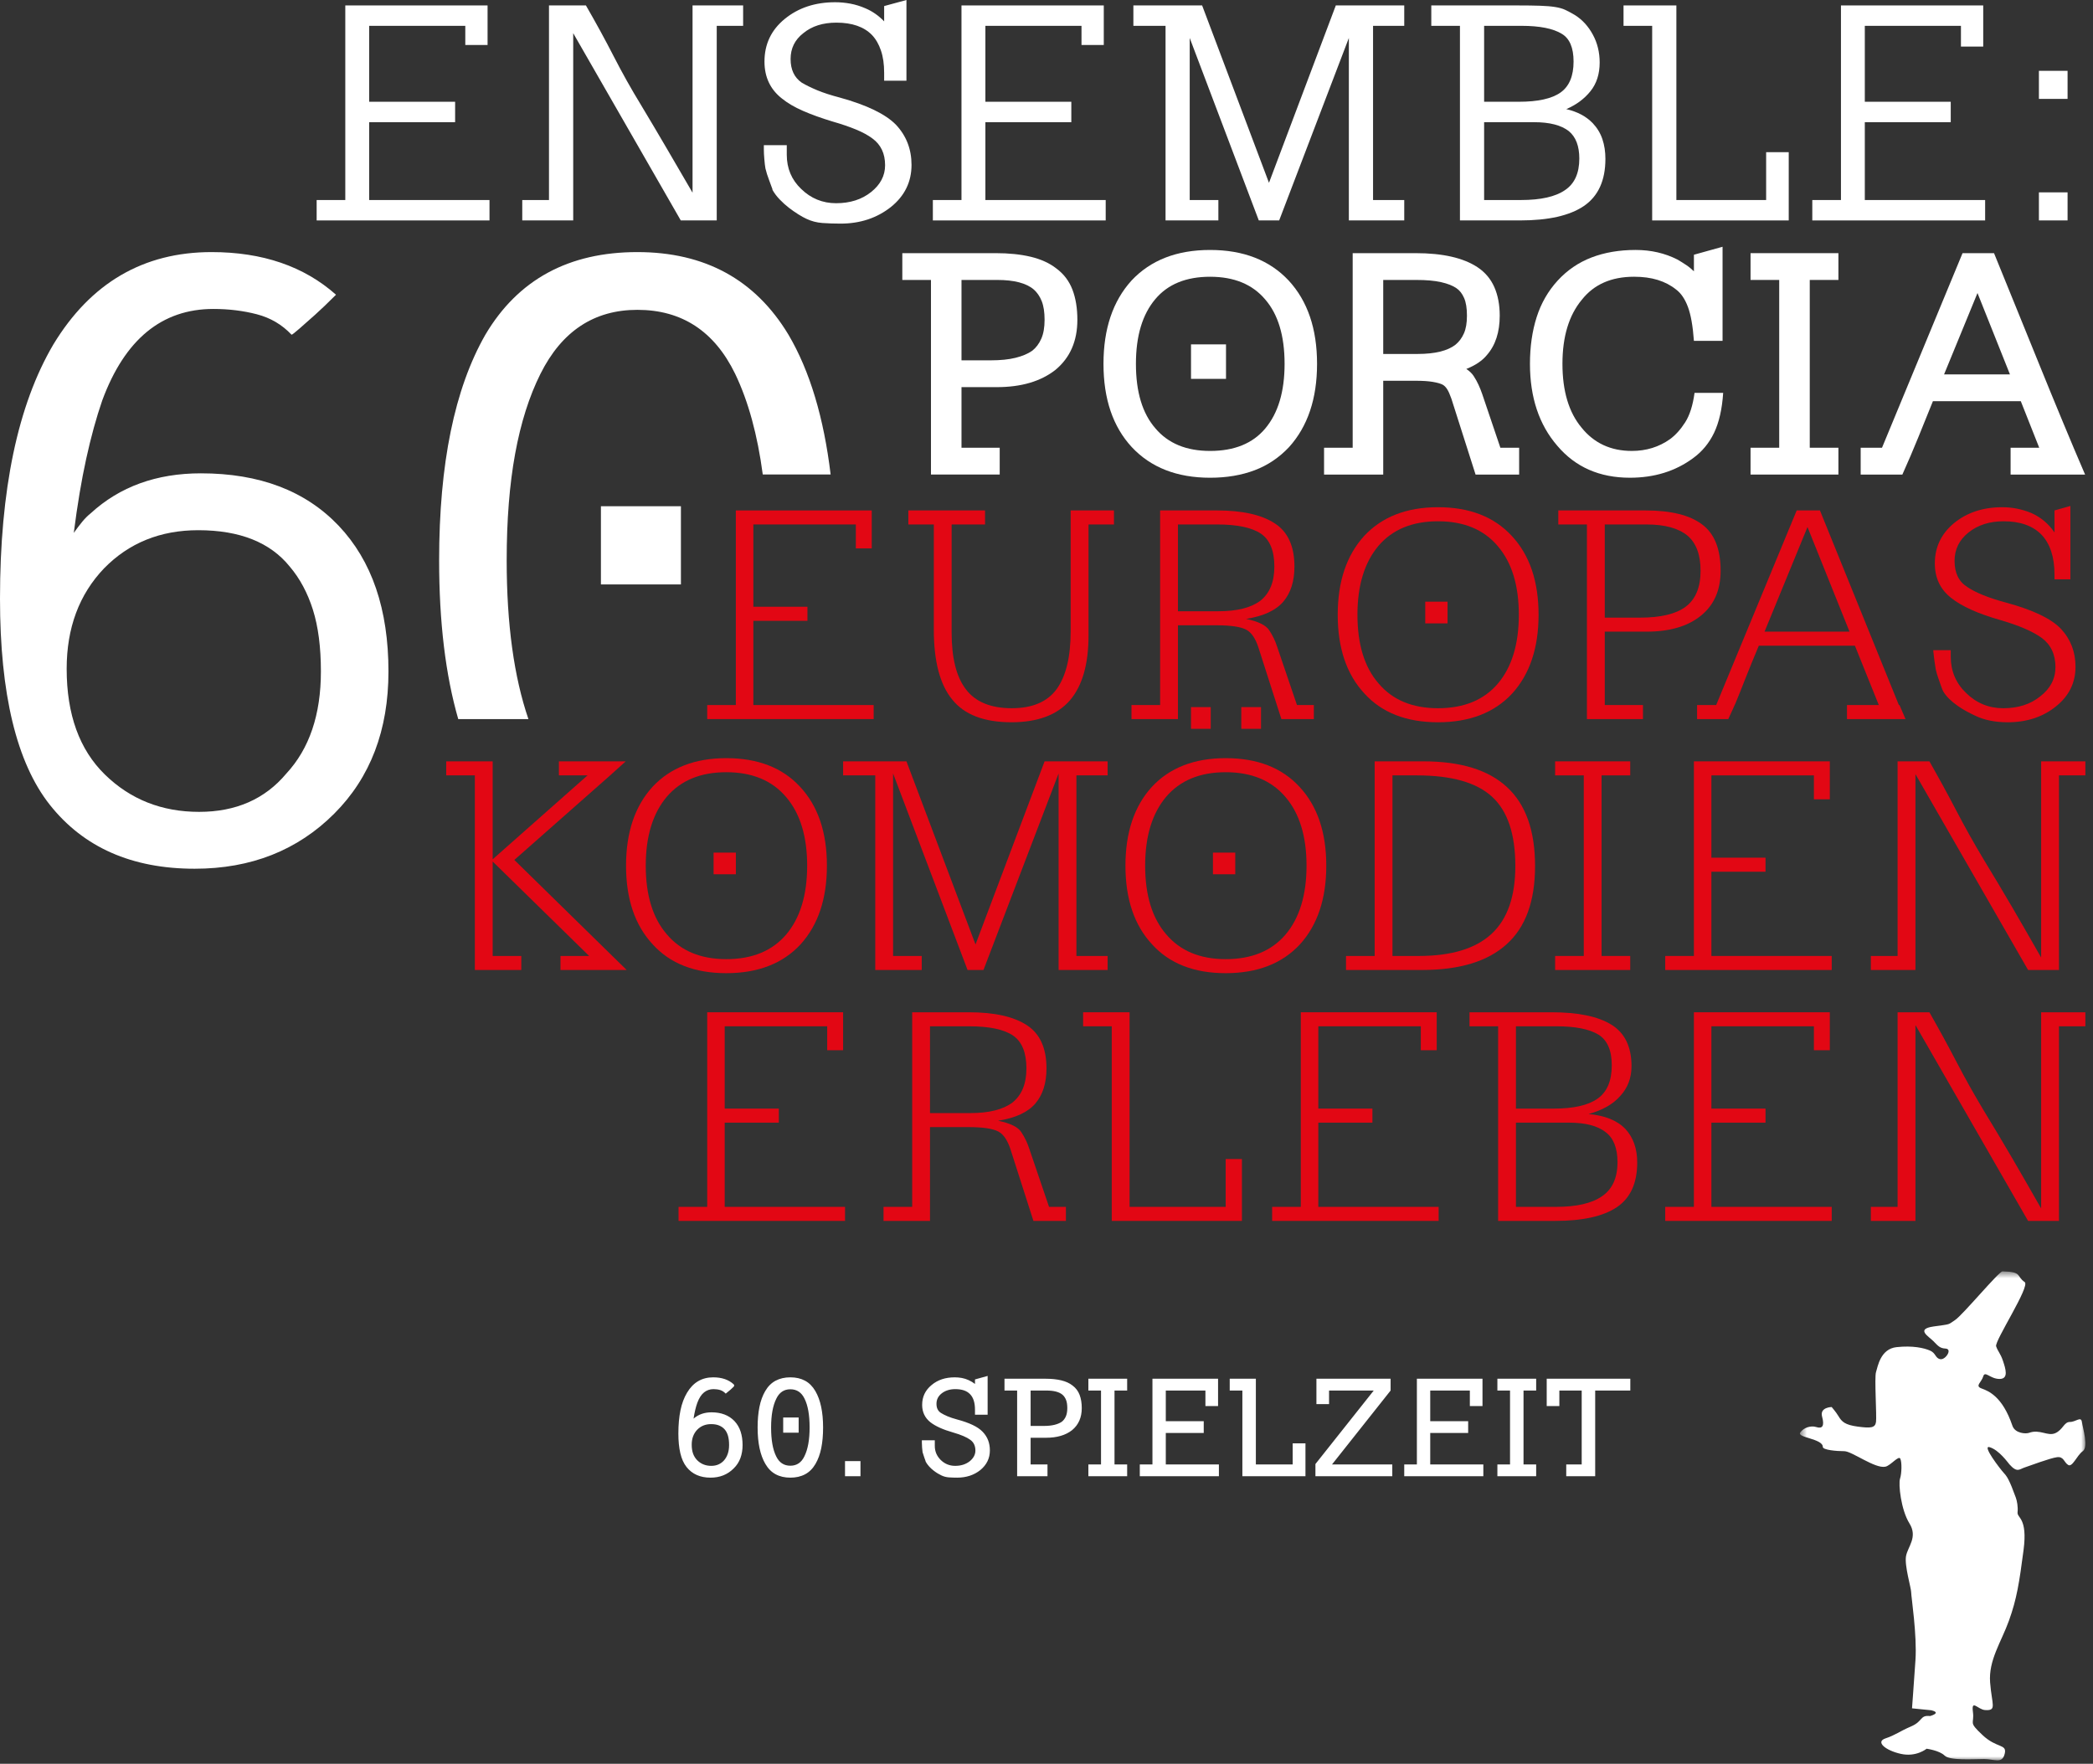 <?xml version="1.0" encoding="UTF-8"?>
<svg width="267px" height="225px" viewBox="0 0 267 225" version="1.1" xmlns="http://www.w3.org/2000/svg" xmlns:xlink="http://www.w3.org/1999/xlink">
    <rect x="0" y="0" width="267" height="225" fill="#333333" stroke="none"/>
    <!-- Generator: Sketch 57.1 (83088) - https://sketch.com -->
    <title>Group 72</title>
    <desc>Created with Sketch.</desc>
    <defs>
        <polygon id="path-1" points="0.612 0.626 37.028 0.626 37.028 63 0.612 63"></polygon>
    </defs>
    <g id="Page-1" stroke="none" stroke-width="1" fill="none" fill-rule="evenodd">
        <g id="Group-72" transform="translate(0, -1)">
            <g id="Group-6" transform="translate(0, 32.56)">
                <path d="M105.962,28.97 C105.092,21.739 103.315,15.773 100.585,11.139 C96.35,4.111 89.926,0.598 81.307,0.598 C72.536,0.598 66.073,4.111 61.916,11.139 C57.984,18.016 56.019,27.613 56.019,39.929 C56.019,47.813 56.837,54.553 58.458,60.173 L67.41,60.173 C65.572,54.807 64.637,48.076 64.637,39.929 C64.637,34.792 64.995,30.258 65.715,26.328 C66.432,22.399 67.51,18.999 68.947,16.126 C71.668,10.686 75.788,7.965 81.307,7.965 C86.977,7.965 91.134,10.686 93.781,16.126 C95.467,19.634 96.635,23.925 97.305,28.97 L105.962,28.97 Z M42.638,72.234 C47.249,67.625 49.555,61.579 49.555,54.098 C49.555,46.163 47.438,39.968 43.205,35.509 C38.97,31.051 33.112,28.821 25.628,28.821 C19.958,28.821 15.27,30.522 11.567,33.922 C11.187,34.225 10.83,34.584 10.489,34.999 C10.149,35.415 9.79,35.888 9.412,36.416 C9.866,32.865 10.394,29.71 11,26.951 C11.604,24.194 12.284,21.719 13.041,19.527 C15.913,11.745 20.639,7.852 27.216,7.852 C29.181,7.852 31.032,8.079 32.772,8.532 C34.51,8.985 35.985,9.855 37.195,11.139 C37.269,11.139 37.61,10.875 38.215,10.346 C38.82,9.818 39.481,9.232 40.2,8.589 C40.918,7.947 41.805,7.097 42.865,6.038 C38.782,2.411 33.49,0.598 26.989,0.598 C18.294,0.598 11.567,4.528 6.804,12.386 C2.268,20.093 0,30.901 0,44.803 C0,56.971 2.115,65.736 6.35,71.1 C10.659,76.541 16.82,79.261 24.834,79.261 C32.016,79.261 37.95,76.92 42.638,72.234 L42.638,72.234 Z M40.937,54.098 C40.937,59.615 39.463,63.959 36.515,67.133 C33.793,70.383 30.088,72.007 25.401,72.007 C20.639,72.007 16.631,70.42 13.381,67.246 C10.13,64.073 8.505,59.578 8.505,53.758 C8.505,48.544 10.092,44.276 13.268,40.95 C16.443,37.701 20.449,36.076 25.288,36.076 C30.579,36.076 34.473,37.625 36.968,40.723 C38.253,42.235 39.236,44.067 39.917,46.22 C40.597,48.374 40.937,51 40.937,54.098 L40.937,54.098 Z M76.658,42.99 L86.864,42.99 L86.864,33.015 L76.658,33.015 L76.658,42.99 Z" id="Fill-1" fill="#fff"></path>
                <g id="Group-5" transform="translate(229, 130)">
                    <mask id="mask-2" fill="white">
                        <use xlink:href="#path-1"></use>
                    </mask>
                    <g id="Clip-4"></g>
                    <path d="M16.774,61.519 C16.774,61.519 15.457,62.615 13.492,62.176 C11.524,61.739 10.21,60.641 11.524,60.202 C12.834,59.763 13.271,59.325 14.803,58.669 C16.337,58.01 15.895,57.205 17.215,57.35 C17.215,57.35 18.506,57.003 17.648,56.696 C17.535,56.656 17.395,56.618 17.215,56.585 C15.569,56.254 17.395,56.618 17.395,56.618 L14.912,56.365 C14.912,56.365 15.136,53.402 15.351,50.222 C15.569,47.041 14.803,42.103 14.803,41.554 C14.803,41.005 13.928,38.151 14.148,36.946 C14.367,35.74 15.678,34.534 14.585,32.777 C13.492,31.024 13.161,27.733 13.382,27.074 C13.602,26.419 13.633,24.952 13.416,24.516 C13.197,24.077 12.195,25.387 11.524,25.539 C10.21,25.835 7.25,23.563 6.269,23.563 C5.285,23.563 3.533,23.412 3.533,23.016 C3.533,21.957 0.213,21.845 0.651,21.189 C1.087,20.532 2.035,20.274 2.68,20.479 C3.483,20.739 3.768,20.356 3.439,19.15 C3.115,17.946 4.663,17.93 4.663,17.93 C4.663,17.93 5.212,18.561 5.538,19.105 C5.947,19.788 6.343,20.208 7.986,20.427 C9.629,20.645 10.21,20.605 10.319,19.835 C10.425,19.068 10.1,14.131 10.319,13.474 C10.536,12.813 10.866,10.51 12.944,10.289 C15.023,10.068 16.45,10.397 17.215,10.731 C17.977,11.059 17.869,11.716 18.529,11.827 C19.183,11.937 20.117,10.519 19.183,10.472 C18.456,10.439 18.213,10.109 17.648,9.536 C17.029,8.907 15.351,7.987 17.652,7.656 C19.948,7.33 19.439,7.473 20.424,6.818 C21.405,6.16 26.005,0.617 26.45,0.626 C29.034,0.673 28.189,1.248 29.285,1.989 C30.035,2.496 25.422,9.52 25.642,10.179 C25.858,10.839 26.186,11.059 26.517,12.045 C26.843,13.035 27.28,14.348 26.078,14.348 C24.875,14.348 24.218,13.252 23.997,14.021 C23.776,14.789 22.901,15.228 23.776,15.558 C24.654,15.885 26.439,16.547 27.718,20.312 C28.058,21.312 29.442,21.368 29.832,21.225 C31.22,20.711 32.209,21.701 33.191,21.262 C34.175,20.823 34.288,19.835 35.054,19.835 C35.815,19.835 36.474,19.068 36.584,19.835 C36.693,20.605 37.456,23.016 36.693,23.563 C35.929,24.11 35.382,25.649 34.834,25.318 C34.288,24.988 34.288,24.218 33.41,24.33 C32.535,24.44 29.905,25.433 29.253,25.649 C28.596,25.87 28.329,26.347 27.346,25.25 C27.177,25.065 26.009,23.394 24.802,23.051 C23.794,22.767 26.186,25.87 26.625,26.344 C27.023,26.778 27.317,27.173 28.155,29.485 C28.302,29.891 28.451,30.654 28.377,31.353 C28.297,32.125 29.686,32.01 29.14,36.181 C28.596,40.35 28.267,42.434 27.28,45.175 C26.296,47.917 24.654,50.222 24.875,53.072 C25.093,55.923 25.788,56.695 24.218,56.585 C23.317,56.519 22.465,55.156 22.68,56.804 C22.901,58.447 22.026,58.01 23.892,59.763 C25.747,61.519 27.061,60.86 26.733,62.176 C26.407,63.493 25.422,62.836 24.108,62.836 C22.793,62.836 19.727,63.056 19.073,62.395 C18.416,61.739 16.774,61.519 16.774,61.519" id="Fill-3" fill="#fff" mask="url(#mask-2)"></path>
                </g>
            </g>
            <polygon id="Fill-7" fill="#E20714" points="90.217 92.732 90.217 90.941 93.869 90.941 93.869 67.904 93.869 66.115 111.207 66.115 111.207 70.957 109.179 70.957 109.179 67.904 96.103 67.904 96.103 78.403 103.004 78.403 103.004 80.198 96.103 80.198 96.103 90.941 109.42 90.941 111.451 90.941 111.451 92.732"></polygon>
            <g id="Group-20" transform="translate(115, 64.56)" fill="#E20714">
                <path d="M23.861,3.344 L23.861,17.507 C23.861,21.197 23.061,23.964 21.462,25.809 C19.839,27.654 17.361,28.576 14.033,28.576 C10.54,28.576 8.023,27.612 6.48,25.685 C4.912,23.788 4.126,20.817 4.126,16.775 L4.126,3.344 L0.877,3.344 L0.877,1.555 L10.66,1.555 L10.66,3.344 L6.398,3.344 L6.398,17.139 C6.398,20.397 7.008,22.812 8.227,24.384 C9.443,25.985 11.394,26.785 14.073,26.785 C16.699,26.785 18.608,25.971 19.797,24.344 C20.988,22.69 21.582,20.234 21.582,16.979 L21.582,3.344 L21.582,1.555 L27.106,1.555 L27.106,3.344 L23.861,3.344 Z" id="Fill-8"></path>
                <path d="M48.464,28.172 L45.54,19.055 C45.161,17.887 44.648,17.128 43.997,16.776 C43.294,16.398 42.022,16.206 40.179,16.206 L35.268,16.206 L35.268,26.381 L35.268,28.172 L29.341,28.172 L29.341,26.381 L32.995,26.381 L32.995,3.344 L32.995,1.554 L40.221,1.554 C43.496,1.554 45.973,2.111 47.65,3.225 C49.304,4.309 50.129,6.141 50.129,8.716 C50.129,10.588 49.655,12.082 48.707,13.194 C47.76,14.306 46.178,15.039 43.958,15.392 C45.528,15.716 46.514,16.206 46.919,16.855 C47.353,17.508 47.692,18.21 47.934,18.974 L50.453,26.381 L52.606,26.381 L52.606,28.172 L48.464,28.172 Z M45.865,4.526 C44.701,3.74 42.834,3.344 40.263,3.344 L35.268,3.344 L35.268,14.415 L40.424,14.415 C42.804,14.415 44.595,13.969 45.784,13.072 C46.978,12.12 47.567,10.671 47.567,8.716 C47.567,6.71 47.002,5.312 45.865,4.526 L45.865,4.526 Z" id="Fill-10"></path>
                <path d="M77.9,24.916 C75.628,27.357 72.473,28.577 68.442,28.577 C64.409,28.577 61.282,27.357 59.062,24.916 C56.788,22.472 55.65,19.123 55.65,14.861 C55.65,10.629 56.776,7.281 59.022,4.812 C61.294,2.371 64.435,1.144 68.442,1.144 C72.473,1.144 75.616,2.371 77.862,4.812 C80.135,7.253 81.272,10.605 81.272,14.861 C81.272,19.095 80.148,22.447 77.9,24.916 L77.9,24.916 Z M76.073,6.112 C74.29,3.996 71.743,2.937 68.442,2.937 C65.165,2.937 62.636,3.982 60.849,6.07 C59.062,8.188 58.168,11.119 58.168,14.861 C58.168,18.635 59.062,21.552 60.849,23.611 C62.636,25.728 65.165,26.786 68.442,26.786 C71.743,26.786 74.29,25.742 76.073,23.653 C77.862,21.538 78.754,18.607 78.754,14.861 C78.754,11.119 77.862,8.202 76.073,6.112 L76.073,6.112 Z M66.816,15.961 L69.66,15.961 L69.66,13.194 L66.816,13.194 L66.816,15.961 Z" id="Fill-12"></path>
                <path d="M101.978,14.984 C100.301,16.343 97.985,17.019 95.037,17.019 L89.718,17.019 L89.718,26.38 L94.59,26.38 L94.59,28.173 L87.442,28.173 L87.442,26.38 L87.442,3.345 L83.79,3.345 L83.79,1.554 L94.874,1.554 C98.15,1.554 100.572,2.152 102.141,3.345 C103.711,4.513 104.497,6.478 104.497,9.247 C104.497,11.715 103.659,13.628 101.978,14.984 M100.276,4.772 C99.112,3.823 97.378,3.345 95.079,3.345 L89.718,3.345 L89.718,15.23 L94.225,15.23 C96.85,15.23 98.786,14.77 100.029,13.844 C101.302,12.895 101.938,11.364 101.938,9.247 C101.938,7.212 101.383,5.722 100.276,4.772" id="Fill-14"></path>
                <path d="M120.615,28.173 L120.615,26.38 L124.676,26.38 L121.628,18.81 L109.37,18.81 C108.744,20.303 108.243,21.521 107.866,22.472 C107.489,23.423 107.183,24.19 106.954,24.774 C106.722,25.356 106.545,25.79 106.427,26.075 C106.305,26.358 106.196,26.603 106.098,26.807 C106.006,27.011 105.916,27.201 105.838,27.375 C105.756,27.553 105.634,27.816 105.471,28.173 L101.492,28.173 L101.492,26.38 L103.929,26.38 L114.202,1.554 L117.166,1.554 L127.235,26.38 L127.314,26.38 L128.086,28.173 L120.615,28.173 Z M115.579,3.671 L110.1,17.019 L120.94,17.019 L115.579,3.671 Z" id="Fill-16"></path>
                <path d="M147.292,26.54 C145.615,27.897 143.56,28.577 141.121,28.577 C139.497,28.577 138.103,28.293 136.939,27.723 C136.641,27.587 136.302,27.415 135.925,27.213 C135.544,27.01 135.159,26.773 134.767,26.502 C134.373,26.23 134.006,25.93 133.671,25.608 C133.332,25.279 133.055,24.928 132.84,24.547 L132.84,24.505 C132.808,24.481 132.749,24.331 132.654,24.059 C132.56,23.789 132.44,23.444 132.29,23.021 C132.141,22.601 132.024,22.217 131.946,21.86 C131.89,21.566 131.837,21.21 131.781,20.804 C131.727,20.398 131.687,20.064 131.661,19.806 C131.631,19.55 131.619,19.407 131.619,19.381 L133.853,19.381 L133.853,20.193 C133.853,22.038 134.503,23.585 135.803,24.834 C137.128,26.136 138.71,26.786 140.554,26.786 C142.447,26.786 144.017,26.286 145.262,25.279 C146.564,24.277 147.21,23.029 147.21,21.538 C147.21,19.909 146.614,18.661 145.428,17.792 C144.286,16.98 142.555,16.233 140.229,15.553 C137.357,14.741 135.245,13.792 133.895,12.706 C132.511,11.619 131.823,10.156 131.823,8.309 C131.823,6.249 132.634,4.538 134.26,3.181 C135.911,1.826 137.968,1.144 140.431,1.144 C141.702,1.144 142.934,1.392 144.127,1.881 C145.343,2.423 146.331,3.251 147.089,4.362 L147.089,1.554 L149.117,0.984 L149.117,10.345 L147.089,10.345 L147.089,9.734 C147.089,7.509 146.534,5.814 145.428,4.646 C144.316,3.507 142.703,2.937 140.592,2.937 C138.805,2.937 137.316,3.413 136.125,4.362 C134.938,5.312 134.34,6.521 134.34,7.985 C134.34,9.532 134.879,10.643 135.963,11.321 C137.046,12.056 138.699,12.718 140.916,13.316 C144.33,14.238 146.657,15.351 147.904,16.652 C149.145,17.984 149.769,19.599 149.769,21.494 C149.769,23.528 148.945,25.211 147.292,26.54" id="Fill-18"></path>
            </g>
            <polygon id="Fill-21" fill="#E20714" points="71.5 124.738 71.5 122.95 75.156 122.95 62.85 110.902 62.85 117.372 62.85 122.95 66.502 122.95 66.502 124.738 60.576 124.738 60.576 122.95 60.576 99.914 56.922 99.914 56.922 98.123 62.85 98.123 62.85 99.914 62.85 110.617 74.949 99.914 71.298 99.914 71.298 98.123 79.823 98.123 77.834 99.914 65.612 110.699 78.116 122.95 79.945 124.738"></polygon>
            <path d="M102.113,121.482 C99.843,123.925 96.684,125.144 92.653,125.144 C88.624,125.144 85.495,123.925 83.277,121.482 C80.999,119.039 79.863,115.694 79.863,111.432 C79.863,107.2 80.987,103.848 83.235,101.379 C85.507,98.937 88.646,97.715 92.653,97.715 C96.684,97.715 99.829,98.937 102.075,101.379 C104.348,103.82 105.487,107.171 105.487,111.432 C105.487,115.663 104.361,119.015 102.113,121.482 L102.113,121.482 Z M100.288,102.683 C98.499,100.566 95.954,99.508 92.653,99.508 C89.378,99.508 86.845,100.55 85.06,102.641 C83.277,104.756 82.378,107.688 82.378,111.432 C82.378,115.203 83.277,118.119 85.06,120.182 C86.845,122.299 89.378,123.355 92.653,123.355 C95.954,123.355 98.499,122.31 100.288,120.221 C102.075,118.107 102.968,115.173 102.968,111.432 C102.968,107.688 102.075,104.77 100.288,102.683 L100.288,102.683 Z M91.031,112.53 L93.873,112.53 L93.873,109.762 L91.031,109.762 L91.031,112.53 Z" id="Fill-22" fill="#E20714"></path>
            <polygon id="Fill-24" fill="#E20714" points="135.043 124.738 135.043 122.95 135.043 99.668 125.46 124.738 123.429 124.738 113.929 99.668 113.929 122.95 117.583 122.95 117.583 124.738 111.656 124.738 111.656 122.95 111.656 99.914 107.555 99.914 107.555 98.123 115.635 98.123 124.444 121.482 133.256 98.123 141.297 98.123 141.297 99.914 137.317 99.914 137.317 122.95 141.297 122.95 141.297 124.738"></polygon>
            <g id="Group-29" transform="translate(143, 90.56)" fill="#E20714">
                <path d="M22.82,30.922 C20.546,33.365 17.393,34.584 13.36,34.584 C9.325,34.584 6.2,33.365 3.98,30.922 C1.703,28.479 0.571,25.134 0.571,20.872 C0.571,16.64 1.692,13.288 3.94,10.819 C6.212,8.377 9.352,7.155 13.36,7.155 C17.393,7.155 20.532,8.377 22.78,10.819 C25.052,13.26 26.191,16.611 26.191,20.872 C26.191,25.103 25.068,28.455 22.82,30.922 L22.82,30.922 Z M20.993,12.123 C19.208,10.006 16.661,8.948 13.36,8.948 C10.082,8.948 7.554,9.99 5.765,12.081 C3.98,14.196 3.085,17.128 3.085,20.872 C3.085,24.643 3.98,27.559 5.765,29.622 C7.554,31.739 10.082,32.795 13.36,32.795 C16.661,32.795 19.208,31.75 20.993,29.661 C22.78,27.547 23.672,24.613 23.672,20.872 C23.672,17.128 22.78,14.21 20.993,12.123 L20.993,12.123 Z M8.934,3.411 L11.451,3.411 L11.451,0.646 L8.934,0.646 L8.934,3.411 Z M11.733,21.97 L14.58,21.97 L14.58,19.202 L11.733,19.202 L11.733,21.97 Z M15.35,3.411 L17.864,3.411 L17.864,0.646 L15.35,0.646 L15.35,3.411 Z" id="Fill-25"></path>
                <path d="M49.211,30.882 C46.802,33.079 43.203,34.178 38.411,34.178 L28.708,34.178 L28.708,32.389 L32.363,32.389 L32.363,9.354 L32.363,7.562 L38.576,7.562 C43.339,7.562 46.897,8.661 49.253,10.858 C51.636,13.057 52.825,16.409 52.825,20.911 C52.825,25.389 51.62,28.715 49.211,30.882 M47.344,12.081 C45.368,10.262 42.174,9.354 37.762,9.354 L34.635,9.354 L34.635,32.389 L38.004,32.389 C42.148,32.389 45.235,31.452 47.262,29.581 C49.294,27.709 50.308,24.817 50.308,20.911 C50.308,16.839 49.322,13.898 47.344,12.081" id="Fill-27"></path>
            </g>
            <polygon id="Fill-30" fill="#E20714" points="198.383 124.738 198.383 122.95 202.039 122.95 202.039 99.914 198.383 99.914 198.383 98.123 207.966 98.123 207.966 99.914 204.311 99.914 204.311 122.95 207.966 122.95 207.966 124.738"></polygon>
            <polygon id="Fill-31" fill="#E20714" points="212.431 124.738 212.431 122.95 216.088 122.95 216.088 99.914 216.088 98.123 233.426 98.123 233.426 102.965 231.396 102.965 231.396 99.914 218.32 99.914 218.32 110.411 225.223 110.411 225.223 112.204 218.32 112.204 218.32 122.95 231.639 122.95 233.668 122.95 233.668 124.738"></polygon>
            <path d="M262.66,99.914 L262.66,124.738 L258.719,124.738 L244.349,99.752 L244.349,122.951 L244.349,124.738 L238.661,124.738 L238.661,122.951 L242.073,122.951 L242.073,99.914 L242.073,98.123 L246.132,98.123 C247.351,100.266 248.503,102.376 249.584,104.451 C250.667,106.529 251.818,108.582 253.037,110.617 C254.281,112.654 255.51,114.715 256.732,116.8 C257.947,118.893 259.168,121.008 260.385,123.149 L260.385,99.914 L260.385,98.123 L266.027,98.123 L266.027,99.914 L262.66,99.914 Z" id="Fill-32" fill="#E20714"></path>
            <polygon id="Fill-34" fill="#E20714" points="86.562 156.747 86.562 154.956 90.218 154.956 90.218 131.921 90.218 130.132 107.554 130.132 107.554 134.974 105.524 134.974 105.524 131.921 92.45 131.921 92.45 142.422 99.353 142.422 99.353 144.213 92.45 144.213 92.45 154.956 105.767 154.956 107.799 154.956 107.799 156.747"></polygon>
            <path d="M131.833,156.747 L128.911,147.63 C128.532,146.464 128.021,145.704 127.367,145.351 C126.665,144.973 125.392,144.781 123.552,144.781 L118.637,144.781 L118.637,154.956 L118.637,156.747 L112.711,156.747 L112.711,154.956 L116.365,154.956 L116.365,131.921 L116.365,130.132 L123.593,130.132 C126.868,130.132 129.344,130.688 131.023,131.799 C132.674,132.886 133.498,134.718 133.498,137.294 C133.498,139.164 133.027,140.659 132.078,141.772 C131.131,142.882 129.549,143.615 127.327,143.969 C128.897,144.293 129.884,144.781 130.291,145.433 C130.724,146.084 131.063,146.788 131.306,147.551 L133.825,154.956 L135.975,154.956 L135.975,156.747 L131.833,156.747 Z M129.236,133.102 C128.071,132.315 126.204,131.921 123.63,131.921 L118.637,131.921 L118.637,142.992 L123.793,142.992 C126.177,142.992 127.963,142.542 129.154,141.648 C130.348,140.697 130.938,139.246 130.938,137.294 C130.938,135.286 130.375,133.888 129.236,133.102 L129.236,133.102 Z" id="Fill-35" fill="#E20714"></path>
            <polygon id="Fill-37" fill="#E20714" points="141.823 156.747 141.823 154.956 141.823 131.921 138.172 131.921 138.172 130.132 144.097 130.132 144.097 131.921 144.097 154.956 156.359 154.956 156.359 148.853 158.429 148.853 158.429 156.747"></polygon>
            <polygon id="Fill-38" fill="#E20714" points="162.284 156.747 162.284 154.956 165.941 154.956 165.941 131.921 165.941 130.132 183.279 130.132 183.279 134.974 181.249 134.974 181.249 131.921 168.175 131.921 168.175 142.422 175.076 142.422 175.076 144.213 168.175 144.213 168.175 154.956 181.496 154.956 183.523 154.956 183.523 156.747"></polygon>
            <path d="M206.259,154.996 C204.528,156.163 201.901,156.747 198.383,156.747 L191.113,156.747 L191.113,154.956 L191.113,131.921 L187.463,131.921 L187.463,130.132 L197.932,130.132 C201.32,130.132 203.865,130.66 205.571,131.721 C207.276,132.777 208.129,134.54 208.129,137.009 C208.129,138.502 207.653,139.763 206.707,140.793 C205.788,141.85 204.434,142.626 202.647,143.112 C204.757,143.304 206.329,143.945 207.358,145.028 C208.355,146.112 208.856,147.536 208.856,149.299 C208.856,151.93 207.99,153.829 206.259,154.996 M203.905,132.98 C202.741,132.275 200.955,131.921 198.546,131.921 L193.387,131.921 L193.387,142.422 L198.219,142.422 C200.736,142.422 202.589,142.002 203.785,141.159 C205,140.317 205.611,138.897 205.611,136.888 C205.611,134.988 205.042,133.686 203.905,132.98 M204.839,145.433 C203.81,144.619 202.256,144.213 200.168,144.213 L193.387,144.213 L193.387,154.956 L198.506,154.956 C201.103,154.956 203.054,154.508 204.352,153.613 C205.677,152.717 206.341,151.266 206.341,149.257 C206.341,147.469 205.84,146.194 204.839,145.433" id="Fill-39" fill="#E20714"></path>
            <polygon id="Fill-41" fill="#E20714" points="212.431 156.747 212.431 154.956 216.088 154.956 216.088 131.921 216.088 130.132 233.426 130.132 233.426 134.974 231.396 134.974 231.396 131.921 218.32 131.921 218.32 142.422 225.223 142.422 225.223 144.213 218.32 144.213 218.32 154.956 231.639 154.956 233.668 154.956 233.668 156.747"></polygon>
            <path d="M262.66,131.922 L262.66,156.748 L258.719,156.748 L244.349,131.76 L244.349,154.957 L244.349,156.748 L238.661,156.748 L238.661,154.957 L242.073,154.957 L242.073,131.922 L242.073,130.133 L246.132,130.133 C247.351,132.276 248.503,134.386 249.584,136.459 C250.667,138.536 251.818,140.59 253.037,142.627 C254.281,144.66 255.51,146.723 256.732,148.81 C257.947,150.904 259.168,153.018 260.385,155.161 L260.385,131.922 L260.385,130.133 L266.027,130.133 L266.027,131.922 L262.66,131.922 Z" id="Fill-42" fill="#E20714"></path>
            <polygon id="Fill-44" fill="#fff" points="40.395 29.12 40.395 26.517 44.049 26.517 44.049 1.693 62.199 1.693 62.199 6.739 59.357 6.739 59.357 4.296 47.094 4.296 47.094 13.981 58.058 13.981 58.058 16.588 47.094 16.588 47.094 26.517 62.444 26.517 62.444 29.12"></polygon>
            <g id="Group-49" transform="translate(66, 0.56)" fill="#fff">
                <path d="M25.433,3.736 L25.433,28.56 L20.846,28.56 L7.123,4.672 L7.123,26.363 L7.123,28.56 L0.624,28.56 L0.624,25.957 L4.033,25.957 L4.033,3.328 L4.033,1.133 L8.745,1.133 C10.044,3.384 11.229,5.555 12.298,7.642 C13.369,9.731 14.523,11.794 15.768,13.829 C16.879,15.674 17.974,17.526 19.06,19.383 C20.14,21.241 21.237,23.121 22.347,25.022 L22.347,3.328 L22.347,1.133 L28.8,1.133 L28.8,3.736 L25.433,3.736 Z" id="Fill-45"></path>
                <path d="M47.644,26.852 C45.859,28.261 43.715,28.966 41.23,28.966 C40.416,28.966 39.643,28.939 38.916,28.887 C38.182,28.832 37.506,28.654 36.882,28.357 C36.587,28.223 36.237,28.032 35.848,27.788 C35.453,27.541 35.057,27.265 34.65,26.953 C34.245,26.64 33.85,26.288 33.473,25.893 C33.094,25.503 32.783,25.087 32.538,24.652 L32.538,24.57 C32.484,24.41 32.35,24.044 32.133,23.471 C31.914,22.901 31.754,22.387 31.645,21.927 C31.592,21.63 31.544,21.235 31.505,20.744 C31.462,20.259 31.443,19.852 31.443,19.526 L31.443,18.957 L34.367,18.957 L34.367,20.177 C34.367,21.916 34.975,23.366 36.194,24.532 C37.437,25.75 38.926,26.363 40.659,26.363 C42.446,26.363 43.934,25.89 45.127,24.936 C46.314,23.988 46.91,22.849 46.91,21.518 C46.91,20.029 46.372,18.89 45.289,18.102 C44.746,17.695 44.051,17.314 43.197,16.962 C42.346,16.61 41.353,16.27 40.214,15.944 C38.779,15.511 37.52,15.056 36.439,14.585 C35.352,14.111 34.461,13.584 33.757,13.014 C32.267,11.852 31.523,10.274 31.523,8.294 C31.523,6.067 32.39,4.253 34.123,2.841 C35.855,1.431 37.993,0.725 40.538,0.725 C41.186,0.725 41.836,0.785 42.486,0.907 C43.135,1.03 43.771,1.226 44.393,1.498 C45.289,1.877 46.086,2.433 46.789,3.166 L46.789,1.214 L49.633,0.441 L49.633,10.738 L46.789,10.738 L46.789,9.717 C46.789,8.634 46.657,7.691 46.382,6.891 C46.114,6.09 45.732,5.431 45.247,4.915 C44.22,3.856 42.7,3.328 40.701,3.328 C38.968,3.328 37.562,3.776 36.477,4.673 C35.394,5.511 34.855,6.614 34.855,7.966 C34.855,9.325 35.328,10.329 36.274,10.982 C36.816,11.303 37.48,11.63 38.264,11.957 C39.05,12.283 40.009,12.592 41.146,12.89 C44.583,13.841 46.963,14.995 48.294,16.351 C49.62,17.762 50.281,19.474 50.281,21.477 C50.281,23.649 49.401,25.441 47.644,26.852" id="Fill-47"></path>
            </g>
            <polygon id="Fill-50" fill="#fff" points="119.003 29.12 119.003 26.517 122.655 26.517 122.655 1.693 140.807 1.693 140.807 6.739 137.965 6.739 137.965 4.296 125.704 4.296 125.704 13.981 136.666 13.981 136.666 16.588 125.704 16.588 125.704 26.517 141.052 26.517 141.052 29.12"></polygon>
            <polygon id="Fill-51" fill="#fff" points="172.071 29.12 172.071 26.923 172.071 5.843 163.181 29.12 160.582 29.12 151.769 5.843 151.769 26.517 155.425 26.517 155.425 29.12 148.687 29.12 148.687 26.923 148.687 4.296 144.583 4.296 144.583 1.693 153.353 1.693 161.881 24.32 170.407 1.693 179.137 1.693 179.137 4.296 175.158 4.296 175.158 26.517 179.137 26.517 179.137 29.12"></polygon>
            <path d="M202.037,27.29 C200.224,28.51 197.516,29.119 193.916,29.119 L186.243,29.119 L186.243,26.922 L186.243,4.295 L182.587,4.295 L182.587,1.692 L193.472,1.692 C194.713,1.692 195.716,1.706 196.473,1.732 C197.232,1.759 197.87,1.811 198.383,1.894 C198.896,1.975 199.332,2.097 199.682,2.262 C200.033,2.426 200.439,2.642 200.9,2.914 C201.848,3.51 202.612,4.342 203.195,5.416 C203.777,6.487 204.067,7.674 204.067,8.975 C204.067,10.439 203.675,11.663 202.891,12.636 C202.105,13.615 201.079,14.374 199.807,14.92 C201.211,15.242 202.334,15.838 203.176,16.706 C203.742,17.305 204.154,17.983 204.412,18.742 C204.669,19.502 204.799,20.345 204.799,21.265 C204.799,24.03 203.878,26.041 202.037,27.29 M199.235,5.315 C198.126,4.633 196.408,4.295 194.079,4.295 L189.326,4.295 L189.326,13.981 L193.754,13.981 C196.191,13.981 197.964,13.589 199.075,12.801 C200.182,12.017 200.737,10.698 200.737,8.853 C200.737,7.09 200.238,5.91 199.235,5.315 M200.13,17.727 C199.153,16.965 197.679,16.587 195.701,16.587 L189.326,16.587 L189.326,26.516 L194.037,26.516 C196.556,26.516 198.423,26.095 199.642,25.253 C200.862,24.441 201.47,23.098 201.47,21.225 C201.47,19.624 201.02,18.458 200.13,17.727" id="Fill-52" fill="#fff"></path>
            <polygon id="Fill-54" fill="#fff" points="210.765 29.12 210.765 26.923 210.765 4.296 207.111 4.296 207.111 1.693 213.852 1.693 213.852 3.888 213.852 26.517 225.303 26.517 225.303 20.414 228.185 20.414 228.185 29.12"></polygon>
            <polygon id="Fill-55" fill="#fff" points="231.191 29.12 231.191 26.517 234.848 26.517 234.848 1.693 252.996 1.693 252.996 6.942 250.154 6.942 250.154 4.296 237.89 4.296 237.89 13.981 248.852 13.981 248.852 16.588 237.89 16.588 237.89 26.517 253.24 26.517 253.24 29.12"></polygon>
            <path d="M260.1,13.615 L263.756,13.615 L263.756,10.035 L260.1,10.035 L260.1,13.615 Z M260.1,29.119 L263.756,29.119 L263.756,25.539 L260.1,25.539 L260.1,29.119 Z" id="Fill-56" fill="#fff"></path>
            <g id="Group-65" transform="translate(115, 31.56)" fill="#fff">
                <path d="M19.636,16.628 C17.769,18.093 15.278,18.825 12.165,18.825 L7.657,18.825 L7.657,26.556 L12.531,26.556 L12.531,29.977 L3.762,29.977 L3.762,27.371 L3.762,5.152 L0.106,5.152 L0.106,1.733 L12.003,1.733 C13.71,1.733 15.21,1.888 16.51,2.2 C17.807,2.514 18.892,3.009 19.756,3.686 C20.707,4.39 21.39,5.293 21.811,6.392 C22.23,7.49 22.438,8.772 22.438,10.237 C22.438,12.952 21.505,15.081 19.636,16.628 M17.891,7.857 C17.647,7.244 17.308,6.751 16.877,6.371 C15.928,5.559 14.372,5.152 12.206,5.152 L7.657,5.152 L7.657,15.407 L11.355,15.407 C12.627,15.407 13.696,15.299 14.562,15.081 C15.428,14.865 16.13,14.567 16.674,14.187 C17.159,13.807 17.548,13.297 17.83,12.659 C18.115,12.025 18.256,11.215 18.256,10.237 C18.256,9.262 18.134,8.469 17.891,7.857" id="Fill-57"></path>
                <path d="M49.44,26.477 C48.192,27.805 46.733,28.788 45.056,29.427 C43.377,30.062 41.48,30.383 39.368,30.383 C35.148,30.383 31.815,29.081 29.38,26.477 C26.971,23.873 25.769,20.329 25.769,15.854 C25.769,11.403 26.958,7.862 29.342,5.231 C31.779,2.628 35.118,1.327 39.368,1.327 C43.617,1.327 46.961,2.628 49.398,5.231 C51.806,7.838 53.014,11.38 53.014,15.854 C53.014,20.305 51.82,23.843 49.44,26.477 L49.44,26.477 Z M46.393,7.633 C44.767,5.708 42.428,4.744 39.368,4.744 C36.31,4.744 33.985,5.692 32.387,7.591 C30.732,9.546 29.908,12.3 29.908,15.854 C29.908,19.438 30.732,22.174 32.387,24.076 C34.009,26.003 36.337,26.965 39.368,26.965 C42.452,26.965 44.799,26.014 46.393,24.116 C48.044,22.163 48.872,19.409 48.872,15.854 C48.872,12.274 48.044,9.533 46.393,7.633 L46.393,7.633 Z M36.935,17.768 L41.399,17.768 L41.399,13.37 L36.935,13.37 L36.935,17.768 Z" id="Fill-59"></path>
                <path d="M73.236,29.978 L70.148,20.289 C69.957,19.749 69.776,19.34 69.599,19.071 C69.424,18.8 69.225,18.608 69.01,18.498 C68.739,18.364 68.329,18.249 67.772,18.155 C67.218,18.059 66.478,18.012 65.561,18.012 L61.455,18.012 L61.455,27.372 L61.455,29.978 L53.908,29.978 L53.908,26.556 L57.559,26.556 L57.559,4.337 L57.559,1.734 L65.6,1.734 C69.037,1.734 71.665,2.33 73.475,3.523 C74.453,4.173 75.166,5.02 75.629,6.065 C76.088,7.112 76.317,8.325 76.317,9.708 C76.317,11.797 75.778,13.466 74.695,14.714 C74.102,15.449 73.219,16.045 72.056,16.505 C72.462,16.778 72.772,17.073 72.989,17.402 C73.236,17.782 73.445,18.16 73.618,18.54 C73.793,18.918 73.948,19.313 74.088,19.721 L76.4,26.556 L78.794,26.556 L78.794,29.978 L73.236,29.978 Z M71.772,7.452 C71.528,6.896 71.206,6.482 70.799,6.208 C70.335,5.884 69.684,5.624 68.847,5.436 C68.007,5.243 66.942,5.152 65.639,5.152 L61.455,5.152 L61.455,14.594 L65.802,14.594 C66.966,14.594 67.95,14.489 68.749,14.287 C69.546,14.085 70.186,13.794 70.674,13.412 C71.135,13.034 71.493,12.552 71.749,11.968 C72.01,11.384 72.136,10.632 72.136,9.708 C72.136,8.76 72.016,8.006 71.772,7.452 L71.772,7.452 Z" id="Fill-61"></path>
                <path d="M103.666,24.645 C103.03,25.973 102.129,27.06 100.966,27.9 C98.717,29.553 96.038,30.382 92.925,30.382 C89.055,30.382 85.968,29.027 83.667,26.312 C81.341,23.628 80.174,20.141 80.174,15.853 C80.174,13.656 80.461,11.672 81.03,9.891 C81.598,8.114 82.492,6.562 83.71,5.231 C84.929,3.905 86.372,2.919 88.033,2.283 C89.699,1.645 91.573,1.326 93.655,1.326 C95.605,1.326 97.38,1.734 98.976,2.544 C99.355,2.764 99.727,2.992 100.094,3.239 C100.459,3.483 100.787,3.755 101.09,4.051 L101.09,1.936 L104.744,0.919 L104.744,12.923 L101.09,12.923 C100.952,11.026 100.697,9.574 100.316,8.569 C99.937,7.564 99.433,6.834 98.814,6.372 C98.138,5.828 97.358,5.424 96.48,5.152 C95.597,4.879 94.592,4.743 93.453,4.743 C90.556,4.743 88.338,5.72 86.794,7.673 C85.144,9.654 84.319,12.381 84.319,15.853 C84.319,19.328 85.13,22.04 86.756,23.993 C88.351,25.973 90.488,26.964 93.17,26.964 C95.011,26.964 96.633,26.462 98.043,25.459 C98.743,24.943 99.388,24.232 99.97,23.321 C100.553,22.413 100.952,21.159 101.17,19.556 L104.822,19.556 C104.686,21.619 104.299,23.314 103.666,24.645" id="Fill-63"></path>
            </g>
            <polygon id="Fill-66" fill="#fff" points="223.314 61.538 223.314 58.116 226.971 58.116 226.971 36.712 223.314 36.712 223.314 33.294 234.523 33.294 234.523 36.712 230.867 36.712 230.867 58.116 234.523 58.116 234.523 61.538"></polygon>
            <g id="Group-71" transform="translate(86, 32.56)" fill="#fff">
                <path d="M170.488,28.978 L170.488,25.556 L174.14,25.556 L171.788,19.615 L160.58,19.615 C159.956,21.164 159.335,22.702 158.711,24.234 C158.09,25.767 157.411,27.349 156.681,28.978 L151.363,28.978 L151.363,25.556 L154.084,25.556 L164.359,0.734 L168.374,0.734 C169.269,2.931 170.208,5.243 171.195,7.67 C172.183,10.097 173.175,12.534 174.163,14.977 C175.152,17.416 176.138,19.827 177.125,22.197 C178.111,24.577 179.065,26.833 179.99,28.978 L170.488,28.978 Z M166.264,5.82 L162.002,16.198 L170.405,16.198 L166.264,5.82 Z" id="Fill-67"></path>
                <path d="M8.452,154.448 C8.267,154.95 7.977,155.392 7.583,155.774 C6.806,156.551 5.826,156.939 4.643,156.939 C3.317,156.939 2.295,156.485 1.578,155.577 C1.22,155.123 0.957,154.538 0.789,153.821 C0.622,153.104 0.538,152.267 0.538,151.311 C0.538,150.2 0.628,149.211 0.807,148.345 C0.987,147.479 1.267,146.729 1.65,146.095 C2.426,144.793 3.538,144.142 4.984,144.142 C6.083,144.142 6.955,144.44 7.601,145.038 C7.612,145.05 7.63,145.086 7.654,145.145 C7.678,145.205 7.654,145.271 7.583,145.342 L7.493,145.432 C7.445,145.48 7.397,145.525 7.35,145.566 C7.302,145.609 7.248,145.659 7.188,145.719 C7.069,145.815 6.952,145.91 6.839,146.006 C6.725,146.101 6.639,146.173 6.579,146.221 C6.364,145.994 6.128,145.842 5.871,145.764 C5.614,145.686 5.33,145.647 5.02,145.647 C4.565,145.647 4.165,145.785 3.819,146.059 C3.472,146.334 3.185,146.776 2.958,147.386 C2.767,147.9 2.606,148.575 2.474,149.411 C3.095,148.874 3.86,148.605 4.769,148.605 C5.999,148.605 6.973,148.975 7.69,149.716 C8.049,150.099 8.311,150.547 8.479,151.06 C8.646,151.574 8.73,152.148 8.73,152.781 C8.73,153.39 8.637,153.946 8.452,154.448 L8.452,154.448 Z M6.866,151.589 C6.77,151.261 6.627,150.989 6.436,150.774 C6.256,150.57 6.026,150.409 5.745,150.29 C5.465,150.17 5.121,150.11 4.715,150.11 C3.998,150.11 3.406,150.349 2.94,150.827 C2.474,151.317 2.241,151.951 2.241,152.727 C2.241,153.182 2.301,153.57 2.42,153.892 C2.54,154.215 2.719,154.496 2.958,154.735 C3.436,155.201 4.028,155.434 4.733,155.434 C5.402,155.434 5.945,155.201 6.364,154.735 C6.794,154.233 7.009,153.582 7.009,152.781 C7.009,152.315 6.961,151.918 6.866,151.589 L6.866,151.589 Z M18.767,153.166 C18.612,153.937 18.367,154.609 18.033,155.183 C17.686,155.781 17.244,156.223 16.706,156.509 C16.168,156.796 15.541,156.939 14.824,156.939 C14.107,156.939 13.483,156.796 12.951,156.509 C12.419,156.223 11.98,155.781 11.634,155.183 C10.976,154.06 10.648,152.512 10.648,150.54 C10.648,149.561 10.725,148.685 10.881,147.915 C11.036,147.144 11.281,146.472 11.616,145.898 C11.962,145.301 12.404,144.858 12.942,144.572 C13.48,144.285 14.107,144.142 14.824,144.142 C15.541,144.142 16.165,144.285 16.697,144.572 C17.229,144.858 17.668,145.301 18.015,145.898 C18.672,147.021 19,148.569 19,150.54 C19,151.52 18.923,152.396 18.767,153.166 L18.767,153.166 Z M16.634,146.866 C16.252,146.066 15.649,145.665 14.824,145.665 C14.011,145.665 13.414,146.066 13.032,146.866 C12.589,147.75 12.368,148.975 12.368,150.54 C12.368,152.13 12.584,153.355 13.014,154.215 C13.396,155.016 14,155.416 14.824,155.416 C15.637,155.416 16.234,155.016 16.617,154.215 C17.058,153.331 17.28,152.106 17.28,150.54 C17.28,148.951 17.065,147.726 16.634,146.866 L16.634,146.866 Z M13.91,151.204 L15.882,151.204 L15.882,149.268 L13.91,149.268 L13.91,151.204 Z M21.797,156.76 L23.769,156.76 L23.769,154.824 L21.797,154.824 L21.797,156.76 Z M39.058,155.972 C38.245,156.617 37.259,156.939 36.1,156.939 C35.742,156.939 35.392,156.927 35.052,156.904 C34.711,156.88 34.391,156.796 34.093,156.653 C33.961,156.593 33.806,156.509 33.627,156.402 C33.447,156.294 33.262,156.166 33.071,156.016 C32.88,155.867 32.697,155.697 32.524,155.506 C32.351,155.315 32.205,155.111 32.085,154.896 L32.085,154.86 C32.049,154.765 31.989,154.598 31.906,154.358 C31.822,154.119 31.751,153.899 31.691,153.695 C31.667,153.552 31.646,153.355 31.628,153.104 C31.61,152.853 31.601,152.644 31.601,152.476 L31.601,152.172 L33.25,152.172 L33.25,152.889 C33.25,153.582 33.501,154.179 34.003,154.681 C34.517,155.183 35.132,155.434 35.849,155.434 C36.59,155.434 37.212,155.237 37.713,154.842 C38.191,154.448 38.43,153.994 38.43,153.48 C38.43,152.883 38.215,152.429 37.785,152.118 C37.331,151.783 36.608,151.473 35.616,151.186 C34.314,150.816 33.34,150.379 32.695,149.877 C31.989,149.316 31.637,148.575 31.637,147.655 C31.637,146.627 32.037,145.785 32.838,145.127 C33.615,144.47 34.6,144.142 35.796,144.142 C36.094,144.142 36.393,144.168 36.692,144.222 C36.99,144.276 37.283,144.369 37.57,144.5 C37.857,144.632 38.126,144.793 38.377,144.984 L38.377,144.41 L39.99,143.962 L39.99,148.909 L38.377,148.909 L38.377,148.282 C38.377,147.816 38.323,147.419 38.215,147.09 C38.108,146.762 37.952,146.496 37.749,146.292 C37.343,145.862 36.716,145.647 35.867,145.647 C35.162,145.647 34.577,145.833 34.111,146.203 C33.68,146.55 33.465,146.986 33.465,147.511 C33.465,147.798 33.513,148.034 33.609,148.219 C33.704,148.405 33.842,148.557 34.021,148.676 C34.248,148.82 34.529,148.963 34.863,149.107 C35.198,149.25 35.61,149.387 36.1,149.519 C36.865,149.722 37.519,149.952 38.063,150.209 C38.607,150.466 39.034,150.756 39.345,151.078 C39.667,151.413 39.903,151.777 40.053,152.172 C40.202,152.566 40.277,152.996 40.277,153.462 C40.277,154.466 39.87,155.302 39.058,155.972 L39.058,155.972 Z M50.762,150.881 C49.938,151.526 48.838,151.849 47.464,151.849 L45.475,151.849 L45.475,155.255 L47.626,155.255 L47.626,156.76 L43.754,156.76 L43.754,155.613 L43.754,145.826 L42.141,145.826 L42.141,144.321 L47.393,144.321 C48.145,144.321 48.809,144.39 49.382,144.527 C49.956,144.664 50.434,144.883 50.816,145.181 C51.234,145.492 51.536,145.889 51.721,146.373 C51.906,146.857 51.999,147.422 51.999,148.067 C51.999,149.262 51.587,150.2 50.762,150.881 L50.762,150.881 Z M49.992,147.018 C49.884,146.749 49.735,146.532 49.543,146.364 C49.125,146.006 48.438,145.826 47.482,145.826 L45.475,145.826 L45.475,150.343 L47.106,150.343 C47.667,150.343 48.139,150.296 48.522,150.2 C48.904,150.104 49.215,149.973 49.454,149.806 C49.669,149.638 49.839,149.414 49.965,149.133 C50.09,148.853 50.153,148.497 50.153,148.067 C50.153,147.637 50.099,147.287 49.992,147.018 L49.992,147.018 Z M52.842,156.76 L52.842,155.255 L54.455,155.255 L54.455,145.826 L52.842,145.826 L52.842,144.321 L57.789,144.321 L57.789,145.826 L56.176,145.826 L56.176,155.255 L57.789,155.255 L57.789,156.76 L52.842,156.76 Z M59.402,156.76 L59.402,155.255 L61.015,155.255 L61.015,144.321 L69.386,144.321 L69.386,147.806 L67.773,147.806 L67.773,145.826 L62.718,145.826 L62.718,149.734 L67.558,149.734 L67.558,151.24 L62.718,151.24 L62.718,155.255 L69.493,155.255 L69.493,156.76 L59.402,156.76 Z M72.487,156.76 L72.487,155.613 L72.487,145.826 L70.873,145.826 L70.873,144.321 L74.207,144.321 L74.207,145.468 L74.207,155.255 L78.904,155.255 L78.904,152.566 L80.535,152.566 L80.535,156.76 L72.487,156.76 Z M81.807,156.76 L81.807,155.201 L89.246,145.826 L83.546,145.826 L83.546,147.555 L81.933,147.555 L81.933,144.321 L91.397,144.321 L91.397,145.826 L83.922,155.255 L90.357,155.255 L91.612,155.255 L91.612,156.76 L81.807,156.76 Z M93.136,156.76 L93.136,155.255 L94.749,155.255 L94.749,144.321 L103.119,144.321 L103.119,147.806 L101.506,147.806 L101.506,145.826 L96.452,145.826 L96.452,149.734 L101.291,149.734 L101.291,151.24 L96.452,151.24 L96.452,155.255 L103.227,155.255 L103.227,156.76 L93.136,156.76 Z M105.019,156.76 L105.019,155.255 L106.632,155.255 L106.632,145.826 L105.019,145.826 L105.019,144.321 L109.966,144.321 L109.966,145.826 L108.353,145.826 L108.353,155.255 L109.966,155.255 L109.966,156.76 L105.019,156.76 Z M120.721,145.826 L117.495,145.826 L117.495,155.613 L117.495,156.76 L113.802,156.76 L113.802,155.255 L115.774,155.255 L115.774,145.826 L112.924,145.826 L112.924,147.806 L111.311,147.806 L111.311,144.321 L121.976,144.321 L121.976,145.826 L120.721,145.826 Z" id="Fill-69"></path>
            </g>
        </g>
    </g>
</svg>
